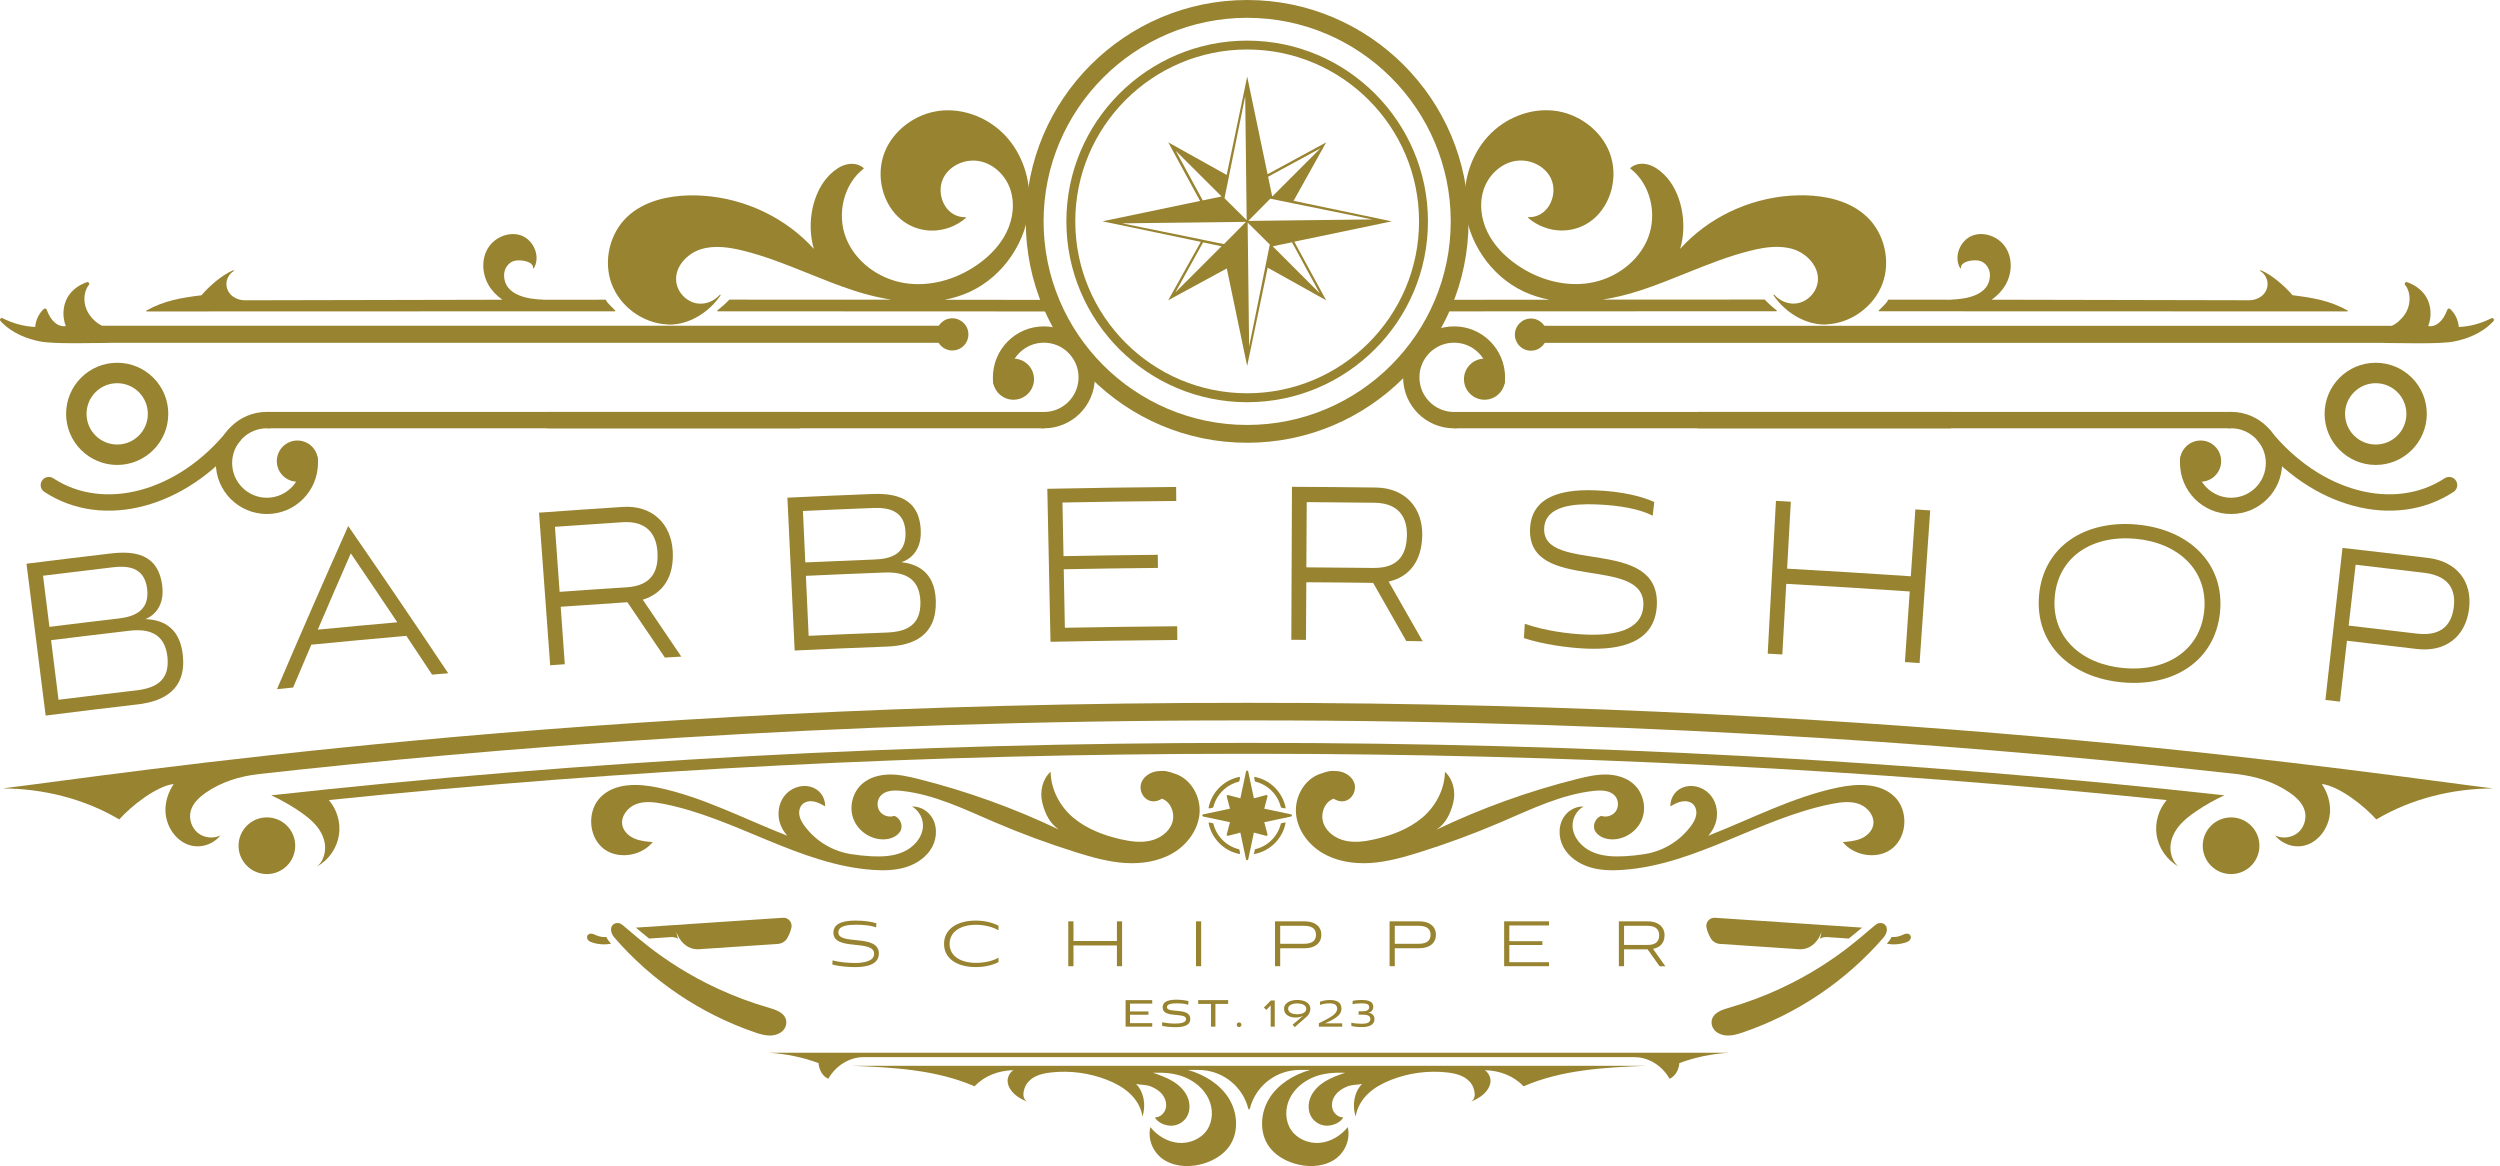 <?xml version="1.0" encoding="UTF-8"?>
<svg id="Layer_1" data-name="Layer 1" xmlns="http://www.w3.org/2000/svg" viewBox="0 0 665.25 310.29">
  <defs>
    <style>
      .cls-1 {
        fill-rule: evenodd;
      }

      .cls-1, .cls-2 {
        fill: #978330;
      }

      .cls-3 {
        fill: none;
      }
    </style>
  </defs>
  <g>
    <path class="cls-2" d="m163.62,82.84c.05,0,.1-.03.12-.08s0-.11-.03-.14c-.76-.71-1.46-1.47-1.99-2.04-.2-.22-.35-.46-.47-.75-.02-.05-.07-.08-.12-.08-5.76,0-11.32,0-16.69.01-.01,0-.02-.03-.04-.03-3.82-.11-10.23-1.1-10.27-6.47-.02-1.85,1.25-3.55,2.89-3.88,1.31-.26,3.42.01,4.34.83.35.31.5.66.47,1.06,0,.06.03.12.09.14.06.02.12,0,.15-.06.8-1.34.93-3.06.36-4.72-.62-1.8-1.96-3.26-3.58-3.91-3.11-1.23-7.15.26-9,3.31-1.73,2.85-1.65,6.73.19,9.88.86,1.48,2.13,2.77,3.64,3.85-30.08.04-53.25.11-68.69.15-1.16-.08-1.9-.31-2.82-.88-1.17-.72-1.92-2.07-1.92-3.44,0-1.37.75-2.72,1.92-3.44.06-.04.08-.11.05-.17s-.1-.09-.17-.06c-2.97,1.24-6.37,4.23-8.44,6.65-5.37.67-9.87,1.4-14.64,4.06-.05.03-.08.09-.06.15.02.06.07.1.13.1l124.59-.04Z"/>
    <g>
      <path class="cls-2" d="m280.52,79.8c-12.35-.01-17.15-.02-29.13-.03,2.4-.47,4.66-1.18,6.77-2.16,8.89-4.14,15.21-13.5,15.73-23.29.36-6.73-1.89-13.28-6.15-17.98-4.49-4.94-11.2-7.58-17.51-6.88-6.6.73-12.58,5.21-14.87,11.15-2.39,6.21-.54,13.69,4.4,17.79,4.93,4.09,12.17,3.93,17.23-.37.04-.04.06-.1.04-.15-.02-.05-.08-.1-.13-.08-.95.03-1.9-.18-2.75-.58-1.58-.76-2.79-2.19-3.42-4.03-.68-1.98-.56-4.11.31-5.85,1.69-3.35,5.9-5.25,9.81-4.41,3.64.78,6.8,3.77,8.05,7.62,1.13,3.49.74,7.61-1.09,11.3-1.6,3.23-4.2,6.12-7.73,8.59-5.93,4.15-13.01,5.93-19.41,4.88-7.02-1.14-13.11-5.83-15.53-11.94-2.58-6.52-.57-14.46,4.66-18.48.03-.02.05-.06.05-.1,0-.04-.02-.08-.05-.1-1.23-1.05-2.96-1.37-4.74-.88-1.44.4-2.84,1.28-4.27,2.7-4.51,4.44-6.27,12.81-4.22,19.71-.9-.99-1.85-1.95-2.84-2.85-8.26-7.52-19.41-11.66-30.58-11.38-4.82.13-11.56,1.23-16.29,5.73-4.66,4.44-6.35,11.76-4.11,17.79,2.24,6.03,8.29,10.48,14.72,10.8.22.01.43.06.65.06,5.07,0,10.35-3.01,13.6-7.75.04-.06.03-.14-.03-.18-.06-.04-.13-.04-.18.02-1.5,1.7-3.75,2.57-5.87,2.29-3.02-.4-5.54-3.1-5.72-6.15-.24-3.9,3.13-7.15,6.41-8.23,3.79-1.25,7.96-.51,11.17.26,6.06,1.47,11.96,3.85,17.66,6.14,3.92,1.58,7.97,3.21,12.05,4.54,3.5,1.14,6.82,1.93,10,2.43-18.7-.01-34.52-.02-43.07-.02-.04,0-.07.02-.1.04-.96,1.01-2.02,1.96-3.14,2.83-.04.03-.06.09-.04.15.02.05.07.09.13.09l91.31.04c-.63-1-1.21-2.03-1.77-3.08Z"/>
      <path class="cls-2" d="m496.8,57.71c-4.73-4.51-11.47-5.6-16.29-5.73-11.17-.28-22.32,3.85-30.58,11.38-.99.9-1.94,1.86-2.84,2.85,2.05-6.9.28-15.27-4.22-19.71-1.44-1.42-2.83-2.3-4.27-2.7-1.78-.5-3.51-.17-4.74.88-.03.03-.05.06-.05.1,0,.04.02.08.05.1,5.24,4.02,7.24,11.97,4.66,18.48-2.42,6.11-8.51,10.8-15.53,11.94-6.41,1.05-13.48-.74-19.41-4.88-3.53-2.47-6.13-5.36-7.73-8.59-1.82-3.69-2.22-7.81-1.08-11.3,1.25-3.84,4.41-6.83,8.05-7.62,3.9-.84,8.12,1.06,9.81,4.41.87,1.74.99,3.87.31,5.85-.63,1.84-1.84,3.27-3.42,4.03-.85.41-1.8.62-2.75.58-.05-.02-.11.03-.13.08-.02.05,0,.11.04.15,5.06,4.3,12.3,4.45,17.23.37,4.94-4.1,6.79-11.58,4.4-17.79-2.29-5.94-8.26-10.43-14.87-11.15-6.31-.69-13.02,1.94-17.51,6.88-4.27,4.69-6.51,11.24-6.15,17.98.52,9.79,6.84,19.15,15.73,23.29,2.11.98,4.37,1.7,6.77,2.16-11.98,0-15.82.02-28.17.03-.55,1.05-1.14,2.08-1.77,3.08l90.34-.04c.06,0,.11-.04.13-.09.02-.05,0-.11-.04-.15-1.13-.87-2.18-1.82-3.14-2.83-.02-.03-.06-.04-.1-.04-8.55,0-24.37,0-43.07.02,3.18-.51,6.51-1.29,10-2.43,4.08-1.33,8.13-2.96,12.05-4.54,5.7-2.3,11.6-4.68,17.66-6.14,3.21-.78,7.39-1.51,11.17-.26,3.29,1.08,6.65,4.33,6.41,8.23-.18,3.05-2.7,5.75-5.72,6.15-2.12.28-4.37-.6-5.87-2.29-.05-.05-.12-.06-.18-.02-.05.04-.07.12-.03.18,3.25,4.73,8.53,7.75,13.6,7.75.22,0,.43-.05.65-.06,6.43-.33,12.48-4.77,14.72-10.8,2.24-6.03.55-13.35-4.11-17.79Z"/>
    </g>
    <g>
      <path class="cls-2" d="m254.57,91.22c-.57-1.49-1.1-3-1.58-4.54H27.19c-1.21-.51-2.55-1.68-3.47-3.05-.93-1.38-1.37-3.05-1.23-4.71.07-.85.33-2.08,1.16-3.1.13-.16.14-.39.02-.56-.12-.17-.34-.25-.54-.18-2.6.89-4.62,2.65-5.55,4.83-.91,2.16-.93,4.68-.07,6.85-.98.17-2.02-.15-2.93-.93-.88-.75-1.57-1.85-2.17-3.44-.06-.15-.18-.25-.33-.29-.15-.03-.31,0-.42.11-1.33,1.23-2.16,2.99-2.29,4.79-2.96-.13-5.81-.89-8.69-2.32-.2-.1-.45-.04-.58.14-.14.18-.12.43.03.6,3.07,3.37,7.35,4.81,10.4,5.41,1.99.4,5.36.5,9.47.5,2.18,0,4.57-.03,7.08-.06,1.92-.02,3.91-.05.08-.06h227.42Z"/>
      <path class="cls-2" d="m663.55,84.83c-.14-.18-.38-.24-.58-.14-2.88,1.43-5.73,2.19-8.69,2.32-.13-1.8-.96-3.57-2.29-4.79-.11-.11-.27-.15-.42-.11-.15.04-.27.14-.33.29-.61,1.6-1.3,2.69-2.17,3.44-.91.78-1.95,1.11-2.93.93.86-2.18.84-4.7-.07-6.85-.93-2.19-2.95-3.95-5.55-4.83-.2-.07-.42,0-.54.18-.12.17-.11.4.02.56.84,1.01,1.1,2.24,1.16,3.1.13,1.66-.3,3.33-1.23,4.71-.92,1.37-2.26,2.55-3.47,3.05h-227.33c-.48,1.53-1.02,3.04-1.58,4.54h228.94c-3.83.01-1.84.04.08.06,2.51.03,4.9.06,7.08.06,4.11,0,7.48-.1,9.47-.5,3.05-.61,7.33-2.04,10.4-5.41.15-.17.16-.42.03-.6Z"/>
    </g>
    <path class="cls-2" d="m499.94,82.61s-.05.09-.03.14.07.08.12.08l124.59.04c.06,0,.11-.04.13-.1.01-.06-.01-.12-.06-.15-4.77-2.66-9.26-3.39-14.64-4.06-2.07-2.42-5.47-5.41-8.44-6.65-.06-.03-.14,0-.17.06s-.01.14.05.17c1.17.72,1.92,2.07,1.92,3.44,0,1.37-.76,2.72-1.92,3.44-.92.57-1.66.8-2.82.88-15.45-.04-38.62-.11-68.69-.15,1.51-1.07,2.77-2.37,3.64-3.85,1.84-3.15,1.92-7.03.19-9.88-1.85-3.05-5.89-4.54-9-3.31-1.63.64-2.97,2.1-3.58,3.91-.57,1.66-.43,3.38.36,4.72.03.05.1.08.15.06.06-.02.1-.07.09-.14-.03-.4.13-.76.47-1.06.92-.82,3.03-1.1,4.34-.83,1.64.33,2.9,2.03,2.89,3.88-.05,5.38-6.46,6.36-10.27,6.47-.02,0-.02.02-.04.03-5.37,0-10.93,0-16.69-.01-.05,0-.1.03-.12.08-.12.29-.27.53-.47.75-.53.58-1.23,1.33-1.99,2.04Z"/>
  </g>
  <g>
    <path class="cls-2" d="m12.15,190.4c-1.7-13.46-3.4-26.93-5.1-40.39,7.45-.94,14.89-1.85,22.35-2.72,5.91-.7,12.78-.25,13.79,8.78.65,5.8-2.92,8.08-4.49,8.67,3.64.15,9.05,1.43,9.94,9.49,1.02,9.27-5.06,12.39-11.95,13.2-8.18.95-16.36,1.95-24.54,2.98Zm-.7-37.19c.57,4.53,1.13,9.07,1.7,13.6,6.14-.77,12.28-1.51,18.42-2.23,3.98-.47,8.26-1.94,7.59-7.82-.7-6.12-5.52-6.23-9.19-5.8-6.17.73-12.35,1.47-18.52,2.24Zm2.14,17.14c.66,5.29,1.32,10.57,1.98,15.86,6.89-.86,13.79-1.69,20.69-2.5,4.89-.57,9.02-2.42,8.29-8.95-.72-6.45-5.28-7.49-10.14-6.92-6.94.81-13.88,1.65-20.82,2.51Z"/>
    <path class="cls-2" d="m108.14,169.2c-8.44.74-16.87,1.52-25.3,2.35-1.62,3.8-3.23,7.6-4.84,11.4-1.43.14-2.86.29-4.29.43,6.19-14.49,12.51-28.96,18.95-43.4,8.99,13.01,17.86,26.07,26.61,39.18-1.43.12-2.86.24-4.29.36-2.28-3.44-4.56-6.88-6.85-10.32Zm-23.58-1.65c7.05-.68,14.11-1.34,21.16-1.96-4.1-6.12-8.22-12.24-12.37-18.34-2.96,6.76-5.89,13.53-8.79,20.3Z"/>
    <path class="cls-2" d="m176.93,174.98c-3.31-4.92-6.64-9.83-9.98-14.73-5.92.38-11.84.79-17.75,1.21.36,5.1.73,10.19,1.09,15.29-1.3.09-2.59.19-3.89.28-.99-13.54-1.98-27.07-2.97-40.61,7.43-.54,14.86-1.05,22.29-1.53,7.78-.5,12.86,4.41,13.29,11.77.4,6.8-2.59,11.28-7.97,12.92,3.44,5.04,6.85,10.09,10.25,15.14-1.45.09-2.91.17-4.36.26Zm-29.26-34.8c.41,5.77.83,11.54,1.24,17.31,5.95-.43,11.9-.83,17.85-1.21,7.1-.45,8.46-4.84,8.19-9.37-.24-3.97-2.15-8.41-9.3-7.95-5.99.39-11.98.79-17.97,1.22Z"/>
    <path class="cls-2" d="m211.46,173.1c-.64-13.56-1.29-27.11-1.93-40.67,7.48-.36,14.97-.68,22.45-.97,5.94-.23,12.74.75,13.04,9.83.2,5.84-3.54,7.83-5.15,8.3,3.61.44,8.89,2.13,9.15,10.24.3,9.32-6,11.96-12.92,12.22-8.22.31-16.44.66-24.65,1.05Zm2.2-37.13c.21,4.56.42,9.13.63,13.69,6.17-.28,12.34-.54,18.51-.78,4-.16,8.37-1.28,8.16-7.2-.22-6.16-5.01-6.64-8.69-6.5-6.2.24-12.4.5-18.6.79Zm.79,17.26c.24,5.32.49,10.64.73,15.96,6.93-.32,13.86-.61,20.79-.87,4.91-.19,9.17-1.71,8.95-8.28-.22-6.49-4.67-7.88-9.55-7.69-6.97.26-13.95.56-20.92.88Z"/>
    <path class="cls-2" d="m279.54,170.78c-.28-13.57-.57-27.14-.85-40.71,11.43-.24,22.85-.4,34.28-.49,0,1.24.02,2.49.03,3.73-10.09.08-20.19.21-30.28.41.09,4.76.18,9.52.28,14.27,8.36-.16,16.73-.28,25.09-.36.01,1.16.02,2.32.03,3.49-8.35.08-16.71.2-25.06.36.1,5.19.2,10.38.3,15.57,9.96-.19,19.93-.33,29.89-.4,0,1.22.02,2.43.03,3.65-11.25.09-22.5.25-33.74.48Z"/>
    <path class="cls-2" d="m374.2,170.56c-2.92-5.16-5.86-10.31-8.81-15.46-5.93-.08-11.86-.13-17.78-.16-.03,5.11-.06,10.22-.09,15.33-1.3,0-2.6-.01-3.9-.02.06-13.57.11-27.14.17-40.71,7.44.03,14.89.1,22.33.19,7.79.1,12.48,5.38,12.34,12.76-.12,6.81-3.45,11.05-8.94,12.27,3.04,5.29,6.05,10.58,9.05,15.88-1.46-.03-2.91-.05-4.37-.07Zm-26.48-36.95c-.03,5.79-.07,11.57-.1,17.36,5.96.03,11.92.09,17.88.16,7.11.09,8.8-4.17,8.88-8.71.07-3.97-1.5-8.55-8.66-8.64-6-.08-12-.13-18-.17Z"/>
    <path class="cls-2" d="m439.78,137.23c-3.21-1.67-8.49-2.78-15.1-3.01-5.52-.2-13.59.2-13.78,6.45-.38,12.1,30.76,2.03,29.99,20.32-.44,10.29-10.13,11.91-18.45,11.62-4.9-.17-11.86-1.13-16.93-2.81.08-1.27.16-2.54.24-3.81,5.27,1.85,11.64,2.7,16.48,2.88,6.93.24,14.79-.9,15.07-7.79.53-13.51-30.65-3.23-30.16-20.2.28-9.89,10.62-10.64,17.39-10.4,7.44.26,12.92,1.79,15.67,3.12-.14,1.21-.28,2.42-.42,3.64Z"/>
    <path class="cls-2" d="m506.9,176.16c.43-6.26.85-12.52,1.28-18.77-10.95-.75-21.91-1.42-32.86-2.03-.35,6.26-.69,12.53-1.04,18.79-1.3-.07-2.6-.14-3.89-.21.73-13.55,1.46-27.1,2.19-40.66,1.32.07,2.64.14,3.96.22-.33,5.94-.66,11.88-.99,17.82,10.97.61,21.95,1.29,32.92,2.03.4-5.93.81-11.87,1.21-17.8,1.32.09,2.64.18,3.95.27-.94,13.54-1.89,27.08-2.83,40.62-1.3-.09-2.59-.18-3.89-.27Z"/>
    <path class="cls-2" d="m564.79,181.58c-13.72-1.25-23.25-10.06-22.21-23,1.04-13.01,12.06-20.27,26.04-19,13.91,1.27,23.44,10.4,22.12,23.38-1.32,12.91-12.29,19.86-25.94,18.62Zm3.48-38.21c-11.57-1.05-20.62,4.8-21.51,15.55-.87,10.59,6.98,17.82,18.37,18.86,11.26,1.03,20.35-4.66,21.41-15.24,1.08-10.73-6.84-18.13-18.28-19.17Z"/>
    <path class="cls-2" d="m624.52,170.5c-.62,5.4-1.23,10.8-1.85,16.2-1.29-.15-2.59-.29-3.88-.44,1.52-13.49,3.03-26.97,4.55-40.46,7.57.85,15.13,1.74,22.7,2.65,7.75.94,11.9,6.3,10.97,13.62-.93,7.32-6.25,11.55-13.91,10.62-6.19-.75-12.38-1.48-18.58-2.19Zm2.31-20.23c-.62,5.4-1.23,10.8-1.85,16.2,6.05.69,12.09,1.4,18.13,2.13,7.21.88,9.35-3.1,9.84-7.04.49-3.94-.62-8.26-7.88-9.14-6.08-.74-12.16-1.45-18.25-2.15Z"/>
  </g>
  <g>
    <path class="cls-2" d="m332.03,191.7c-.07,0-.13,0-.2,0-112.83-.07-203.73,7.67-262.79,14.26-5.35.6-10.08,2.1-14.17,4.9-1.81,1.24-3.55,2.83-4.12,4.95-.55,2.07.21,4.44,1.87,5.8,1.66,1.36,4.13,1.64,6.05.69-2.24,2.71-6.04,3.71-9.22,2.21-3.18-1.5-5.23-4.95-5.41-8.46-.13-2.63.71-5.24,2.18-7.43-4.57.56-11.24,5.78-14.49,9.43-9.34-5.52-20.22-8.22-31.09-8.25,30.12-3.63,153.45-22.88,331.19-22.78.07,0,.13,0,.2,0,.07,0,.13,0,.2,0,177.73-.1,301.07,19.15,331.19,22.78-10.87.03-21.76,2.73-31.09,8.25-3.25-3.66-9.92-8.88-14.49-9.43,1.47,2.19,2.31,4.8,2.18,7.43-.18,3.51-2.23,6.95-5.41,8.46-3.18,1.5-6.98.5-9.22-2.21,1.92.95,4.39.67,6.05-.69,1.66-1.36,2.42-3.73,1.87-5.8-.57-2.12-2.31-3.71-4.12-4.95-4.09-2.79-8.81-4.29-14.17-4.9-59.05-6.59-149.96-14.32-262.79-14.26-.07,0-.13,0-.2,0Z"/>
    <path class="cls-2" d="m330.42,200.58c-82.22,0-163.84,4.14-242.91,12.32,2.16,2.51,3.18,5.98,2.69,9.26-.52,3.48-2.72,6.68-5.8,8.39,1.54-1.22,2.23-3.49,2.1-5.45s-1.04-3.82-2.3-5.34-2.84-2.73-4.46-3.84c-2.4-1.63-4.93-3.07-7.56-4.29,83.84-9.25,170.71-13.95,258.25-13.95h3.21c87.54,0,174.41,4.69,258.25,13.95-2.63,1.22-5.16,2.65-7.56,4.29-1.63,1.11-3.21,2.32-4.46,3.84-1.25,1.52-2.17,3.37-2.3,5.34-.13,1.97.55,4.23,2.1,5.45-3.07-1.72-5.28-4.91-5.8-8.39-.49-3.28.53-6.75,2.69-9.26-79.07-8.18-160.7-12.32-242.91-12.32h-3.21Z"/>
    <path class="cls-2" d="m312.8,205.93c4.17,1.44,6.75,6.09,6.4,10.49-.35,4.39-3.28,8.34-7.07,10.58-3.8,2.24-8.36,2.92-12.76,2.64-4.4-.29-8.68-1.49-12.89-2.8-7.39-2.31-14.65-4.99-21.77-8.04-8.08-3.46-16.16-7.45-24.91-8.36-1.96-.2-4.22-.13-5.5,1.36-.95,1.11-1.04,2.87-.21,4.07.83,1.2,2.52,1.73,3.89,1.23,1.6.56,2.46,2.69,1.57,4.13-.89,1.44-2.69,2.09-4.38,2.13-3.45.08-6.83-2.19-8.06-5.41-1.24-3.22-.24-7.17,2.37-9.42,1.96-1.69,4.61-2.39,7.19-2.43s5.13.55,7.64,1.17c12.89,3.23,25.46,7.75,37.46,13.48-2.47-1.7-3.67-4.21-4.4-7.11-.74-2.91-.01-6.25,2.2-8.28.05,4.66,2.48,9.26,6.06,12.25,3.58,2.98,8.06,4.69,12.61,5.72,2.55.58,5.22.96,7.78.4,2.56-.56,5-2.22,5.88-4.69.88-2.46-.25-5.65-2.73-6.51-1.24.82-2.77,1-4,.17-1.23-.83-1.89-2.43-1.6-3.89.41-2.03,2.48-3.42,4.54-3.61,2.06-.2,2.74.07,4.7.75Z"/>
    <path class="cls-2" d="m351.26,205.93c-4.17,1.44-6.75,6.09-6.4,10.49.35,4.39,3.28,8.34,7.07,10.58,3.8,2.24,8.36,2.92,12.76,2.64,4.4-.29,8.68-1.49,12.89-2.8,7.39-2.31,14.65-4.99,21.77-8.04,8.08-3.46,16.16-7.45,24.91-8.36,1.96-.2,4.22-.13,5.5,1.36.95,1.11,1.04,2.87.21,4.07-.83,1.2-2.52,1.73-3.89,1.23-1.6.56-2.46,2.69-1.57,4.13.89,1.44,2.69,2.09,4.38,2.13,3.45.08,6.83-2.19,8.06-5.41,1.24-3.22.24-7.17-2.37-9.42-1.96-1.69-4.61-2.39-7.19-2.43s-5.13.55-7.64,1.17c-12.89,3.23-25.46,7.75-37.46,13.48,2.47-1.7,3.67-4.21,4.4-7.11.74-2.91.01-6.25-2.2-8.28-.05,4.66-2.48,9.26-6.06,12.25-3.58,2.98-8.06,4.69-12.61,5.72-2.55.58-5.22.96-7.78.4s-5-2.22-5.88-4.69c-.88-2.46.25-5.65,2.73-6.51,1.24.82,2.77,1,4,.17,1.23-.83,1.89-2.43,1.6-3.89-.41-2.03-2.48-3.42-4.54-3.61-2.06-.2-2.74.07-4.7.75Z"/>
    <path class="cls-2" d="m209.58,222.42c-11.45-4.45-22.61-10.38-34.63-12.87-5.2-1.08-11.3-1.24-15.07,2.5-3.56,3.53-3.4,10.08.32,13.44,3.72,3.36,10.34,2.49,13.49-1.41-1.63-.14-3.28-.28-4.79-.91-1.51-.63-2.86-1.83-3.26-3.41-.59-2.41,1.29-4.88,3.6-5.77,2.31-.89,4.9-.56,7.33-.08,19.17,3.77,36.21,16.22,55.71,17.57,2.98.21,6.03.14,8.88-.76,2.85-.9,5.5-2.73,6.91-5.36,1.41-2.64,1.37-6.12-.51-8.45-1.01-1.26-2.48-2.07-4.08-2.27-.27-.03-.54-.04-.81-.03,1.86,1.01,3.1,3.28,2.92,5.46-.23,2.92-2.48,5.39-5.15,6.59-2.66,1.21-5.69,1.34-8.61,1.19-1.81-.09-3.61-.29-5.38-.57-4.7-.74-8.96-3.21-11.93-6.94-.1-.13-.2-.25-.3-.38-.66-.87-1.26-1.83-1.48-2.9-.22-1.07,0-2.29.79-3.05.78-.76,1.99-.94,3.06-.73s2.04.76,2.99,1.3c.02-2.56-1.56-4.66-4.06-5.27-2.49-.61-5.26.48-6.82,2.52-1.56,2.03-1.93,4.87-1.12,7.31.41,1.22,1.09,2.34,1.96,3.29Z"/>
    <path class="cls-2" d="m454.48,222.42c11.45-4.45,22.61-10.38,34.63-12.87,5.2-1.08,11.3-1.24,15.07,2.5,3.56,3.53,3.4,10.08-.32,13.44-3.72,3.36-10.34,2.49-13.49-1.41,1.63-.14,3.28-.28,4.79-.91,1.51-.63,2.86-1.83,3.26-3.41.59-2.41-1.29-4.88-3.6-5.77s-4.9-.56-7.33-.08c-19.17,3.77-36.21,16.22-55.71,17.57-2.98.21-6.03.14-8.88-.76-2.85-.9-5.5-2.73-6.91-5.36-1.41-2.64-1.37-6.12.51-8.45,1.01-1.26,2.48-2.07,4.08-2.27.27-.03.54-.04.81-.03-1.86,1.01-3.1,3.28-2.92,5.46.23,2.92,2.48,5.39,5.15,6.59s5.69,1.34,8.61,1.19c1.81-.09,3.61-.29,5.38-.57,4.7-.74,8.96-3.21,11.93-6.94.1-.13.2-.25.3-.38.66-.87,1.26-1.83,1.48-2.9.22-1.07,0-2.29-.79-3.05-.78-.76-1.99-.94-3.06-.73s-2.04.76-2.99,1.3c-.02-2.56,1.56-4.66,4.06-5.27,2.49-.61,5.26.48,6.82,2.52,1.56,2.03,1.93,4.87,1.12,7.31-.41,1.22-1.09,2.34-1.96,3.29Z"/>
  </g>
  <g>
    <g>
      <path class="cls-1" d="m580.16,122.02c.11-1.19,1.17-2.07,2.36-1.96,1.19.11,2.07,1.17,1.96,2.36,0,.11-.02.24-.02.38v.41c0,2.55,1.04,4.86,2.71,6.53,1.67,1.67,3.98,2.71,6.53,2.71s4.86-1.04,6.53-2.71c1.67-1.67,2.71-3.98,2.71-6.53s-1.04-4.86-2.71-6.53c-1.67-1.67-3.98-2.71-6.53-2.71h0s-.4,0-.4,0c-1.2.02-2.19-.94-2.21-2.14-.02-1.2.94-2.18,2.14-2.21h.43s.03-.02.03-.02c3.75,0,7.15,1.52,9.61,3.98,2.46,2.46,3.98,5.86,3.98,9.61s-1.52,7.15-3.98,9.61c-2.46,2.46-5.86,3.98-9.61,3.98s-7.15-1.52-9.61-3.98c-2.46-2.46-3.98-5.86-3.98-9.61,0-.09,0-.28.02-.58,0-.18.02-.38.04-.6Z"/>
      <rect class="cls-2" x="451.84" y="109.61" width="141.85" height="4.36"/>
      <path class="cls-1" d="m585.58,128.18c3.02,0,5.47-2.45,5.47-5.48s-2.45-5.48-5.47-5.48-5.48,2.45-5.48,5.48,2.45,5.48,5.48,5.48Z"/>
      <path class="cls-1" d="m600.78,117.29c-.75-.93-.61-2.3.33-3.05.93-.75,2.3-.6,3.05.33,6.58,8.16,14.86,13.6,23.22,15.83,8.16,2.18,16.4,1.29,23.14-3.13,1-.66,2.35-.38,3,.62.66,1,.38,2.35-.62,3-7.83,5.14-17.31,6.21-26.64,3.71-9.22-2.46-18.31-8.41-25.48-17.31Z"/>
    </g>
    <g>
      <path class="cls-1" d="m400.45,101.57c-.1,1.2-1.15,2.09-2.34,1.99-1.2-.1-2.09-1.15-1.99-2.35l.03-.4v-.4c0-2.55-1.03-4.85-2.7-6.52-1.67-1.67-3.98-2.7-6.52-2.7s-4.85,1.03-6.52,2.7c-1.67,1.67-2.7,3.97-2.7,6.52s1.03,4.85,2.7,6.52c1.67,1.67,3.98,2.7,6.52,2.7h0s.4,0,.4,0c1.2-.02,2.18.94,2.2,2.13.02,1.2-.94,2.18-2.13,2.2h-.43s-.03.02-.03.02c-3.75,0-7.14-1.52-9.6-3.97-2.45-2.45-3.97-5.85-3.97-9.59s1.52-7.14,3.97-9.59c2.46-2.46,5.85-3.98,9.6-3.98s7.14,1.52,9.59,3.98c2.45,2.46,3.97,5.85,3.97,9.59,0,.09,0,.28-.02.58-.01.3-.02.48-.03.59Z"/>
      <rect class="cls-2" x="386.94" y="109.62" width="132.23" height="4.35"/>
      <path class="cls-1" d="m395.03,95.43c-3.02,0-5.47,2.45-5.47,5.47s2.45,5.47,5.47,5.47,5.46-2.45,5.46-5.47-2.45-5.47-5.46-5.47Z"/>
    </g>
  </g>
  <g>
    <g>
      <path class="cls-1" d="m84.55,122.02c-.11-1.19-1.17-2.07-2.36-1.96-1.19.11-2.07,1.17-1.96,2.36,0,.11.02.24.02.38v.41c0,2.55-1.04,4.86-2.71,6.53-1.67,1.67-3.98,2.71-6.53,2.71-2.55,0-4.86-1.04-6.53-2.71-1.67-1.67-2.71-3.98-2.71-6.53,0-2.55,1.04-4.86,2.71-6.53,1.67-1.67,3.98-2.71,6.53-2.71h0s.4,0,.4,0c1.2.02,2.19-.94,2.21-2.14.02-1.2-.94-2.18-2.14-2.21h-.43s-.03-.02-.03-.02c-3.75,0-7.15,1.52-9.61,3.98-2.46,2.46-3.98,5.86-3.98,9.61,0,3.75,1.52,7.15,3.98,9.61,2.46,2.46,5.86,3.98,9.61,3.98s7.15-1.52,9.61-3.98c2.46-2.46,3.98-5.86,3.98-9.61,0-.09,0-.28-.02-.58,0-.18-.02-.38-.04-.6Z"/>
      <rect class="cls-2" x="71.02" y="109.61" width="141.85" height="4.36"/>
      <path class="cls-1" d="m79.13,128.18c-3.02,0-5.47-2.45-5.47-5.48,0-3.02,2.45-5.48,5.47-5.48s5.48,2.45,5.48,5.48c0,3.02-2.45,5.48-5.48,5.48Z"/>
      <path class="cls-1" d="m63.92,117.29c.75-.93.61-2.3-.33-3.05-.93-.75-2.3-.6-3.05.33-6.58,8.16-14.86,13.6-23.22,15.83-8.16,2.18-16.4,1.29-23.14-3.13-1-.66-2.35-.38-3,.62-.66,1-.38,2.35.62,3,7.83,5.14,17.31,6.21,26.64,3.71,9.22-2.46,18.31-8.41,25.48-17.31Z"/>
    </g>
    <g>
      <path class="cls-1" d="m264.26,101.57c.1,1.2,1.15,2.09,2.34,1.99,1.2-.1,2.09-1.15,1.99-2.35l-.03-.4v-.4c0-2.55,1.03-4.85,2.7-6.52,1.67-1.67,3.98-2.7,6.52-2.7,2.55,0,4.85,1.03,6.52,2.7,1.67,1.67,2.7,3.97,2.7,6.52,0,2.55-1.03,4.85-2.7,6.52-1.67,1.67-3.98,2.7-6.52,2.7h0s-.4,0-.4,0c-1.2-.02-2.18.94-2.2,2.13-.02,1.2.94,2.18,2.13,2.2h.43s.03.02.03.02c3.75,0,7.14-1.52,9.6-3.97,2.45-2.45,3.97-5.85,3.97-9.59,0-3.75-1.52-7.14-3.97-9.59-2.46-2.46-5.85-3.98-9.6-3.98s-7.14,1.52-9.59,3.98c-2.45,2.46-3.97,5.85-3.97,9.59,0,.09,0,.28.02.58.01.3.02.48.03.59Z"/>
      <rect class="cls-2" x="145.54" y="109.62" width="132.23" height="4.35"/>
      <path class="cls-1" d="m269.68,95.43c3.02,0,5.47,2.45,5.47,5.47,0,3.02-2.45,5.47-5.47,5.47-3.02,0-5.46-2.45-5.46-5.47,0-3.02,2.45-5.47,5.46-5.47Z"/>
    </g>
  </g>
  <path class="cls-1" d="m71.02,217.51c4.16,0,7.54,3.37,7.54,7.54s-3.37,7.54-7.54,7.54-7.54-3.38-7.54-7.54,3.37-7.54,7.54-7.54Z"/>
  <path class="cls-1" d="m593.69,217.51c4.16,0,7.54,3.37,7.54,7.54s-3.37,7.54-7.54,7.54-7.54-3.38-7.54-7.54,3.37-7.54,7.54-7.54Z"/>
  <path class="cls-1" d="m632.18,96.53c-7.51,0-13.6,6.09-13.6,13.59s6.09,13.6,13.6,13.6,13.59-6.09,13.59-13.6-6.09-13.59-13.59-13.59Zm0,21.76c-4.51,0-8.16-3.65-8.16-8.16s3.65-8.16,8.16-8.16,8.16,3.65,8.16,8.16-3.65,8.16-8.16,8.16Z"/>
  <path class="cls-1" d="m253.41,84.7c2.36,0,4.28,1.91,4.28,4.28,0,2.36-1.91,4.28-4.28,4.28s-4.27-1.91-4.27-4.28,1.91-4.28,4.27-4.28Z"/>
  <path class="cls-1" d="m407.38,84.76c2.36,0,4.28,1.91,4.28,4.28,0,2.36-1.91,4.28-4.28,4.28-2.36,0-4.27-1.91-4.27-4.28,0-2.36,1.91-4.28,4.27-4.28Z"/>
  <path class="cls-1" d="m31.19,96.53c-7.51,0-13.6,6.09-13.6,13.59s6.09,13.6,13.6,13.6,13.59-6.09,13.59-13.6-6.09-13.59-13.59-13.59Zm0,21.76c-4.51,0-8.16-3.65-8.16-8.16s3.65-8.16,8.16-8.16,8.15,3.65,8.15,8.16-3.65,8.16-8.15,8.16Z"/>
  <path class="cls-2" d="m331.87,117.82c-32.48,0-58.91-26.43-58.91-58.91S299.38,0,331.87,0s58.91,26.43,58.91,58.91-26.43,58.91-58.91,58.91Zm0-113.08c-29.87,0-54.17,24.3-54.17,54.17s24.3,54.17,54.17,54.17,54.17-24.3,54.17-54.17-24.3-54.17-54.17-54.17Z"/>
  <path class="cls-2" d="m331.87,107.03c-26.53,0-48.11-21.58-48.11-48.11s21.58-48.11,48.11-48.11,48.11,21.58,48.11,48.11-21.58,48.11-48.11,48.11Zm0-93.86c-25.22,0-45.74,20.52-45.74,45.74s20.52,45.74,45.74,45.74,45.74-20.52,45.74-45.74-20.52-45.74-45.74-45.74Z"/>
  <path class="cls-2" d="m329.68,225.99c-1.67-.41-3.17-1.27-4.35-2.45-1.18-1.18-2.04-2.67-2.45-4.35-.02-.07-.07-.12-.14-.13l-.91-.19c-.06-.01-.12,0-.16.05-.04.04-.06.1-.05.16.41,2.05,1.43,3.88,2.85,5.31,1.42,1.42,3.26,2.44,5.31,2.85.06.01.12,0,.16-.05.04-.04.06-.1.05-.16l-.19-.91c-.01-.07-.06-.12-.13-.14m13.88-9.28l-7.13-1.51.86-3.25c.03-.11,0-.21-.08-.29-.08-.08-.18-.11-.29-.08l-3.25.86-1.51-7.13c-.03-.14-.15-.24-.29-.24s-.26.1-.29.24l-1.51,7.13-3.25-.86c-.11-.03-.21,0-.29.08-.08.08-.11.18-.08.29l.86,3.25-7.13,1.51c-.14.03-.24.15-.24.29s.1.26.24.29l7.13,1.51-.86,3.25c-.03.11,0,.21.08.29.08.08.18.11.29.08l3.25-.86,1.51,7.13c.03.14.15.24.29.24s.26-.1.29-.24l1.51-7.13,3.25.86c.11.03.21,0,.29-.08.08-.08.11-.18.08-.29l-.86-3.25,7.13-1.51c.14-.03.24-.15.24-.29s-.1-.26-.24-.29m-1.66,2.16l-.91.19c-.07.01-.12.06-.14.13-.41,1.67-1.27,3.17-2.45,4.35-1.2,1.2-2.74,2.08-4.46,2.47l-.27,1.28c2.16-.38,4.09-1.42,5.57-2.9,1.42-1.42,2.44-3.26,2.85-5.31.01-.06,0-.12-.05-.16-.04-.04-.1-.06-.16-.05m-20.06-3.74l.91-.19c.07-.01.12-.06.14-.13.41-1.67,1.27-3.17,2.45-4.35,1.18-1.18,2.67-2.04,4.35-2.45.07-.02.12-.07.13-.14l.19-.91c.01-.06,0-.12-.05-.16-.04-.04-.1-.06-.16-.05-2.05.41-3.88,1.43-5.31,2.85-1.42,1.42-2.44,3.26-2.85,5.31-.01.06,0,.12.05.16.04.04.1.06.16.05m12.22-7.12c1.67.41,3.17,1.27,4.35,2.45,1.18,1.18,2.04,2.67,2.45,4.35.02.07.07.12.14.13l.91.19c.06.01.12,0,.16-.05.04-.04.06-.1.05-.16-.41-2.05-1.43-3.88-2.85-5.31-1.42-1.42-3.26-2.44-5.31-2.85-.06-.01-.12,0-.16.05-.04.04-.06.1-.05.16l.19.91c.01.07.06.12.13.14"/>
  <g>
    <path class="cls-2" d="m299.52,273.19v-7.06h7.09v.93h-5.92v2.09h4.91v.87h-4.91v2.24h5.92v.93h-7.09Z"/>
    <path class="cls-2" d="m316.18,267.37c-.66-.24-1.7-.38-3.02-.38-1.2,0-2.64.11-2.64,1.01,0,1.79,6.22-.1,6.22,3.14,0,1.86-2.05,2.19-3.92,2.19-1.11,0-2.53-.11-3.59-.35l.04-.96c1.11.24,2.31.35,3.4.35,1.45,0,2.94-.21,2.94-1.19,0-1.96-6.23-.04-6.23-3.12,0-1.81,2.14-2.04,3.63-2.04s2.71.21,3.25.39l-.07.96Z"/>
    <path class="cls-2" d="m322.24,273.19v-6.05h-3.4v-1.01h7.97v1.01h-3.39v6.05h-1.18Z"/>
    <path class="cls-2" d="m329.09,272.7c0-.36.29-.64.62-.64s.64.29.64.62-.29.62-.64.62-.62-.29-.62-.61Z"/>
    <path class="cls-2" d="m338.13,273.19v-5.67l-1.16,1.22-.65-.62,1.87-1.9h1.02v6.97h-1.09Z"/>
    <path class="cls-2" d="m346.74,270.3c-.49.29-1.27.47-2,.47-1.44,0-3.05-.64-3.05-2.31,0-1.79,1.96-2.37,3.5-2.37s3.5.54,3.5,2.37c0,1.05-.66,1.91-1.67,2.67l-2.5,2.19-.56-.65,2.79-2.37Zm-1.56-.39c.99,0,2.42-.36,2.42-1.46s-1.35-1.44-2.44-1.44-2.39.39-2.39,1.42c0,1.17,1.45,1.47,2.4,1.47Z"/>
    <path class="cls-2" d="m350.95,273.19v-.89c3.25-1.62,4.87-2.5,4.87-3.9,0-1.14-.96-1.41-2.04-1.41-.89,0-1.9.19-2.52.43l-.02-.86c.65-.25,1.64-.46,2.65-.46,1.79,0,3.07.6,3.07,2.3,0,1.54-1.14,2.47-4.37,3.91h4.57v.89h-6.21Z"/>
    <path class="cls-2" d="m361.53,270v-.9h1.09c1.04,0,1.72-.32,1.72-1.11s-.69-1-2.01-1c-.94,0-1.8.08-2.4.25v-.9c.6-.16,1.5-.25,2.41-.25,1.39,0,3.09.25,3.09,1.81,0,1.04-.7,1.5-1.39,1.55.92.1,1.7.65,1.7,1.74,0,1.75-1.84,2.12-3.34,2.12-1,0-2.2-.12-2.81-.31v-.86c.74.19,1.85.28,2.79.28,1.51,0,2.27-.39,2.27-1.26,0-.72-.54-1.15-1.91-1.15h-1.21Z"/>
  </g>
  <g>
    <path class="cls-2" d="m233.12,246.78c-1.14-.45-3-.71-5.31-.71-1.93,0-4.73.19-4.73,2.02,0,3.57,10.78.29,10.78,5.64,0,3.02-3.4,3.62-6.35,3.62-1.74,0-4.21-.21-6.02-.67.02-.37.03-.75.05-1.12,1.88.5,4.14.69,5.85.69,2.45,0,5.21-.43,5.21-2.45,0-3.95-10.83-.62-10.83-5.62,0-2.9,3.59-3.21,5.95-3.21,2.59,0,4.52.38,5.5.74-.03.36-.06.71-.1,1.07Z"/>
    <path class="cls-2" d="m265.7,256.01c-1.69.9-3.9,1.33-6.07,1.33-4.92,0-8.42-2.24-8.42-6.16,0-3.93,3.45-6.21,8.42-6.21,2.38,0,4.43.52,6.07,1.36v1.21c-1.64-.93-3.85-1.45-6.02-1.45-4.12,0-6.99,1.88-6.99,5.09,0,3.21,2.9,5.04,7.04,5.04,2.12,0,4.43-.48,5.97-1.38v1.17Z"/>
    <path class="cls-2" d="m297.21,257.11v-5.52h-11.56v5.52h-1.38v-11.94h1.38v5.23h11.56v-5.23h1.38v11.94h-1.38Z"/>
    <path class="cls-2" d="m318.25,257.11v-11.94h1.38v11.94h-1.38Z"/>
    <path class="cls-2" d="m340.66,252.33v4.78h-1.38v-11.94h7.95c2.71,0,4.38,1.4,4.38,3.57,0,2.16-1.66,3.59-4.38,3.59h-6.57Zm0-5.97v4.78h6.4c2.55,0,3.12-1.24,3.12-2.4,0-1.17-.57-2.38-3.12-2.38h-6.4Z"/>
    <path class="cls-2" d="m371.15,252.33v4.78h-1.38v-11.94h7.95c2.71,0,4.38,1.4,4.38,3.57,0,2.16-1.67,3.59-4.38,3.59h-6.57Zm0-5.97v4.78h6.4c2.54,0,3.12-1.24,3.12-2.4,0-1.17-.57-2.38-3.12-2.38h-6.4Z"/>
    <path class="cls-2" d="m400.25,257.11v-11.94h11.94v1.09h-10.56c0,1.4,0,2.79,0,4.19h8.8c0,.34,0,.68,0,1.02h-8.8c0,1.52,0,3.05,0,4.57h10.56v1.07h-11.94Z"/>
    <path class="cls-2" d="m441.61,257.11c-1.06-1.5-2.13-3-3.19-4.5h-6.26v4.5h-1.38c0-3.98,0-7.96,0-11.94h7.78c2.71,0,4.38,1.52,4.38,3.69,0,2-1.14,3.26-3.07,3.64,1.09,1.54,2.19,3.08,3.28,4.62h-1.55Zm-9.45-10.75v5.09h6.28c2.5,0,3.07-1.26,3.07-2.59,0-1.17-.57-2.5-3.07-2.5h-6.28Z"/>
  </g>
  <g>
    <path class="cls-2" d="m495.47,246.84l-39.12-2.62c-.69-.05-1.34.23-1.79.76-.45.53-.61,1.22-.46,1.89.23,1,.62,1.94,1.13,2.82.51.86,1.43,1.42,2.46,1.49l21.06,1.41c.12,0,.23.01.35.01,1.13,0,2.23-.37,3.12-1.05.2-.15.38-.31.57-.47.43-.41.8-.87,1.11-1.37.33-.53.61-1.11.76-1.72-.03.61-.18,1.22-.4,1.81.57-.33,1.23-.48,1.92-.44l5.78.39c1.37-1.09,2.54-2.07,3.51-2.9Z"/>
    <path class="cls-2" d="m508.34,248.89c-.22-.34-.68-.51-1.17-.43-.31.05-.59.18-.87.31l-.2.09c-.85.38-1.8.54-2.75.48-.23.47-.53.92-.9,1.36-.12.14-.25.28-.38.42.61.11,1.22.18,1.83.18,1.06,0,2.12-.16,3.14-.48.4-.13.81-.29,1.11-.61.31-.33.47-.89.19-1.32Z"/>
    <path class="cls-2" d="m501.79,246.33c-.42-.64-1.22-.87-2.08-.6,0,0,0,0,0,0-.37.12-1.11.75-2.44,1.89-5.16,4.43-17.24,14.79-37.42,20.62-2.09.6-4.07,1.43-4.37,3.38-.19,1.26.44,2.52,1.6,3.21.89.53,1.82.73,2.76.73,1.32,0,2.65-.4,3.95-.84,14.43-4.94,27.35-13.64,37.35-25.16,1.17-1.35,1.09-2.59.67-3.24Zm-2.03-.42h0s0,0,0,0Z"/>
  </g>
  <g>
    <path class="cls-2" d="m169.22,246.84l39.12-2.62c.69-.05,1.34.23,1.79.76.45.53.61,1.22.46,1.89-.23,1-.62,1.94-1.13,2.82-.51.86-1.43,1.42-2.46,1.49l-21.06,1.41c-.12,0-.23.01-.35.01-1.13,0-2.23-.37-3.12-1.05-.2-.15-.38-.31-.57-.47-.43-.41-.8-.87-1.11-1.37-.33-.53-.61-1.11-.76-1.72.03.61.18,1.22.4,1.81-.57-.33-1.23-.48-1.92-.44l-5.78.39c-1.37-1.09-2.54-2.07-3.51-2.9Z"/>
    <path class="cls-2" d="m156.35,248.89c.22-.34.68-.51,1.17-.43.31.05.59.18.87.31l.2.09c.85.38,1.8.54,2.75.48.23.47.53.92.9,1.36.12.14.25.28.38.42-.61.11-1.22.18-1.83.18-1.06,0-2.12-.16-3.14-.48-.4-.13-.81-.29-1.11-.61-.31-.33-.47-.89-.19-1.32Z"/>
    <path class="cls-2" d="m162.9,246.33c.42-.64,1.22-.87,2.08-.6,0,0,0,0,0,0,.37.12,1.11.75,2.44,1.89,5.16,4.43,17.24,14.79,37.42,20.62,2.09.6,4.07,1.43,4.37,3.38.19,1.26-.44,2.52-1.6,3.21-.89.53-1.82.73-2.76.73-1.32,0-2.65-.4-3.95-.84-14.43-4.94-27.35-13.64-37.35-25.16-1.17-1.35-1.09-2.59-.67-3.24Zm2.03-.42h0s0,0,0,0Z"/>
  </g>
  <path class="cls-2" d="m204.72,280.14c4.47.29,8.84,1.18,13.09,2.75.14,1.75,1.01,3.46,2.61,4.18,1.84-3.34,5.48-5.76,9.3-5.76h205.25c3.82,0,7.46,2.41,9.3,5.76,1.6-.72,2.47-2.43,2.61-4.18,4.25-1.58,8.62-2.46,13.09-2.75h-255.26Z"/>
  <path class="cls-2" d="m332.35,294.93c-.04.14-.07.27-.1.41-.1-.43-.22-.86-.36-1.28,0,0,0,0,0-.01-1.86-5.58-7.1-9.34-12.98-9.34h-2.79c4.34,1.24,8.48,3.74,10.87,7.57,2.39,3.83,2.71,9.1.1,12.78-1.58,2.23-4.06,3.71-6.67,4.52-3.39,1.06-7.26,1.03-10.34-.74s-4.77-5.44-3.97-8.91c1.84,2.27,4.54,3.92,7.45,4.18,2.91.26,6-1,7.63-3.42,1.62-2.41,1.66-5.69.41-8.31-1.24-2.62-3.63-4.6-6.31-5.72-2.68-1.12-5.6-1.29-8.5-1.21,1.81.62,3.63,1.27,5.27,2.26s3.1,2.36,3.89,4.11c.79,1.75.81,3.89-.22,5.51-.88,1.37-2.5,2.24-4.13,2.22-1.63-.02-3.47-.8-4.31-2.2,1.31.02,2.5-1,2.88-2.26.37-1.25,0-2.66-.77-3.71s-1.93-1.79-3.14-2.27c-1.22-.49-2.67-.41-3.95-.67,2.15,2.19,2.67,5.79,1.69,8.7-.3-2.36-1.6-4.52-3.34-6.15s-3.87-2.77-6.08-3.64c-4.71-1.85-9.87-2.53-14.9-1.97-1.44.16-2.9.43-4.19,1.09s-2.42,1.74-2.86,3.13c-.44,1.38-.53,2.66.63,3.54-1.15-.51-2.29-1.09-3.24-1.93s-1.69-1.95-1.87-3.19c-.18-1.25.47-2.53,1.5-3.24-3.9.08-7.64,1.45-10.32,4.29-10.16-4.42-21.65-5.04-32.73-5.46h211.55c-11.07.42-22.56,1.04-32.73,5.46-2.68-2.84-6.42-4.21-10.32-4.29,1.04.71,1.68,2,1.5,3.24-.18,1.25-.93,2.36-1.87,3.19s-2.09,1.41-3.24,1.93c1.16-.87,1.07-2.15.63-3.54s-1.57-2.47-2.86-3.13c-1.3-.66-2.75-.93-4.19-1.09-5.03-.56-10.19.12-14.9,1.97-2.21.87-4.35,2.01-6.08,3.64s-3.03,3.79-3.34,6.15c-.99-2.9-.46-6.51,1.69-8.7-1.28.25-2.74.18-3.95.67s-2.36,1.22-3.14,2.27-1.14,2.46-.77,3.71,1.57,2.28,2.88,2.26c-.84,1.4-2.68,2.17-4.31,2.2-1.63.02-3.25-.85-4.13-2.22-1.03-1.61-1.01-3.76-.22-5.51.79-1.75,2.25-3.12,3.89-4.11,1.64-.99,3.46-1.64,5.27-2.26-2.9-.08-5.83.09-8.5,1.21-2.68,1.12-5.06,3.1-6.31,5.72-1.24,2.62-1.21,5.91.41,8.31,1.64,2.42,4.72,3.68,7.63,3.42,2.91-.26,5.61-1.91,7.45-4.18.8,3.46-.89,7.14-3.97,8.91-3.08,1.77-6.95,1.79-10.34.74-2.61-.81-5.09-2.29-6.67-4.52-2.61-3.68-2.29-8.95.1-12.78,2.39-3.83,6.52-6.33,10.87-7.57h-2.79c-5.88,0-11.11,3.76-12.98,9.34,0,0,0,0,0,.01-.14.42-.26.85-.36,1.28-.03-.14-.07-.27-.1-.41Z"/>
  <g>
    <polygon class="cls-3" points="331.73 58.6 331.62 49.45 331.34 25.61 327.02 46.91 325.83 52.76 331.73 58.6"/>
    <polygon class="cls-3" points="312.77 77.82 325.05 65.53 320.14 64.51 312.77 77.82"/>
    <polygon class="cls-3" points="312.91 40.18 320.05 53.34 325.07 52.29 312.91 40.18"/>
    <polygon class="cls-3" points="338.57 52.27 351.38 39.46 337.43 47.04 338.52 52.26 338.57 52.27"/>
    <polygon class="cls-3" points="343.87 54.06 338.02 52.87 332.18 58.77 341.33 58.67 365.17 58.39 343.87 54.06"/>
    <polygon class="cls-3" points="322.4 59.16 298.57 59.44 319.86 63.76 320.48 63.89 325.65 64.94 325.72 64.95 331.56 59.05 322.4 59.16"/>
    <polygon class="cls-3" points="332.01 59.22 332.11 68.38 332.39 92.21 336.72 70.92 337.91 65.06 332.01 59.22"/>
    <polygon class="cls-3" points="351.18 78.05 343.8 64.46 338.67 65.54 351.18 78.05"/>
    <path class="cls-2" d="m370.38,58.91l-26.16-5.47,8.67-15.55-15.59,8.47-5.42-25.97-5.46,26.16-15.55-8.67,8.47,15.59-25.97,5.42,26.16,5.46-8.67,15.55,15.59-8.47,5.42,25.96,5.46-26.16,15.55,8.67-8.47-15.59,25.97-5.42Zm-18.99-19.46l-12.81,12.81h-.05s-1.09-5.23-1.09-5.23l13.95-7.58Zm-24.37,7.45l4.33-21.3.28,23.84.11,9.15-5.9-5.84,1.19-5.86Zm-14.11-6.72l12.16,12.1-5.02,1.05-7.15-13.15Zm-.14,37.63l7.37-13.31,4.91,1.03-12.28,12.28Zm12.95-12.86h-.07s-5.17-1.06-5.17-1.06l-.62-.13-21.3-4.33,23.84-.28,9.15-.11-5.84,5.9Zm11,5.97l-4.33,21.3-.28-23.84-.11-9.15,5.9,5.84-1.19,5.85Zm14.46,7.13l-12.51-12.51,5.13-1.07,7.38,13.59Zm-19-19.28l5.84-5.9,5.85,1.19,21.3,4.33-23.84.28-9.15.11Z"/>
  </g>
</svg>